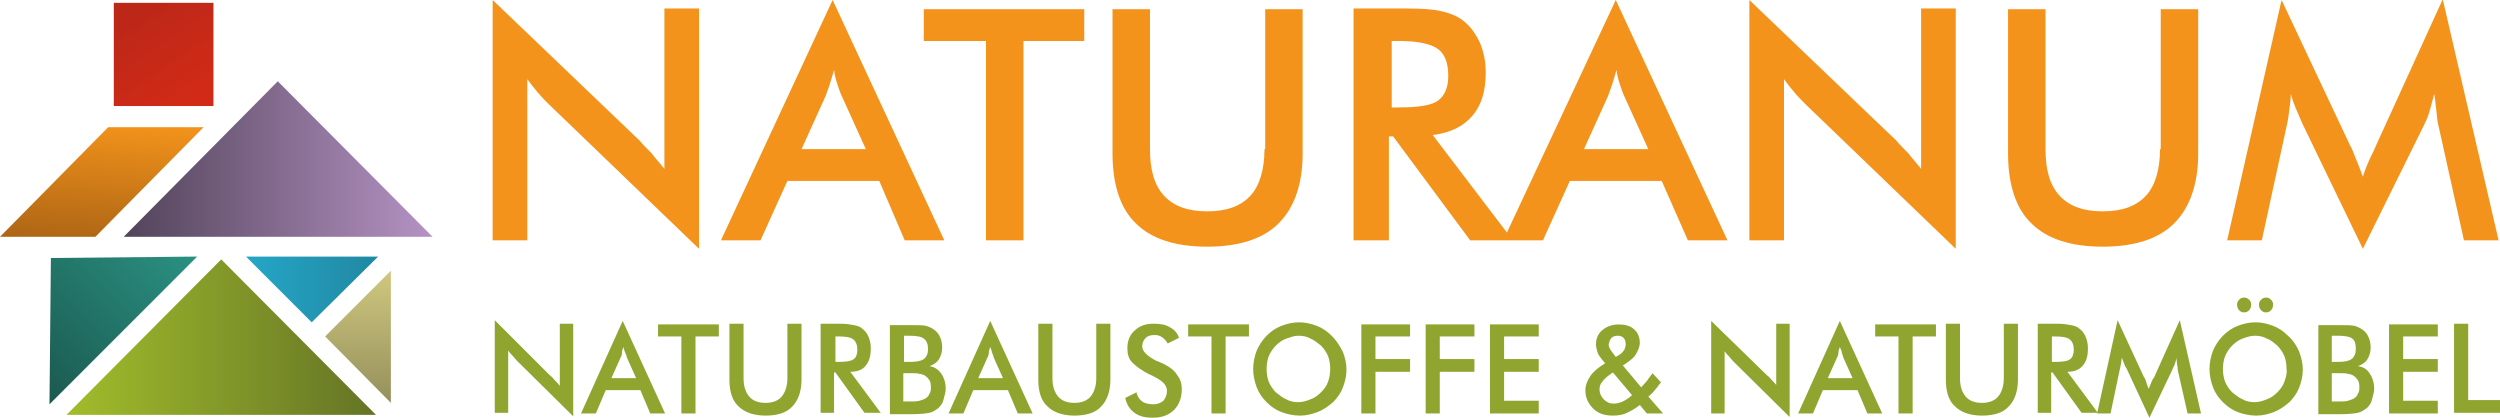 <svg xmlns="http://www.w3.org/2000/svg" xmlns:xlink="http://www.w3.org/1999/xlink" id="Isolationsmodus" x="0px" y="0px" viewBox="0 0 353.7 59.1" style="enable-background:new 0 0 353.7 59.1;" xml:space="preserve"><style type="text/css">	.st0{fill:#F3931B;}	.st1{fill:#8FA530;}	.st2{fill:url(#SVGID_1_);}	.st3{fill:url(#SVGID_2_);}	.st4{fill:url(#SVGID_3_);}	.st5{fill:url(#SVGID_4_);}	.st6{fill:url(#SVGID_5_);}	.st7{fill:url(#SVGID_6_);}	.st8{fill:url(#SVGID_7_);}</style><path class="st0" d="M94,23.9c-0.6-0.8-1.3-1.5-1.8-2.2c-0.6-0.6-1.2-1.2-1.7-1.8L69.7,0v34h4.9V11.2c0.5,0.7,1,1.3,1.5,1.9  c0.5,0.6,1.1,1.2,1.6,1.7l21.2,20.4v-34H94V23.9z M102,34h5.6l3.8-8.4h13L128,34h5.6L117.8,0L102,34z M118.5,12  c0.2,0.6,0.4,1.2,0.6,1.6l3.4,7.5h-9.1l3.4-7.5c0.2-0.5,0.4-1.1,0.6-1.7c0.2-0.6,0.4-1.3,0.6-2C118.1,10.7,118.3,11.4,118.5,12z   M130.8,5.8h8.7V34h5.3V5.8h8.6V1.3h-22.7V5.8z M305.6,21.1c0,2.9-0.7,5.2-2,6.6c-1.4,1.5-3.4,2.2-6.1,2.2c-2.7,0-4.7-0.7-6.1-2.2  c-1.4-1.5-2-3.7-2-6.6V1.3h-5.3v20.4c0,4.4,1.1,7.8,3.3,9.9c2.2,2.2,5.6,3.3,10.1,3.3s7.9-1.1,10.1-3.3c2.2-2.2,3.4-5.5,3.4-9.9V1.3  h-5.3V21.1z M345.6-0.1l-9.4,20.6c-0.1,0.2-0.2,0.5-0.4,0.9c-0.7,1.4-1.2,2.6-1.5,3.6c-0.4-1.1-0.8-2.1-1.1-2.8  c-0.3-0.8-0.5-1.3-0.7-1.6l-9.7-20.6L315.1,34h4.9l3.5-16.1c0.2-0.8,0.3-1.6,0.4-2.4c0.1-0.8,0.2-1.5,0.2-2.2c0.2,0.7,0.4,1.3,0.7,2  s0.6,1.4,0.9,2.1l8.6,17.8l8.6-17.4c0.4-0.8,0.7-1.5,0.9-2.3c0.2-0.7,0.4-1.5,0.6-2.2c0.1,0.6,0.2,1.4,0.3,2.4  c0.1,1.1,0.2,1.8,0.3,2.1l3.6,16.2h4.9L345.6-0.1z M271.8,23.9c-0.6-0.8-1.3-1.5-1.8-2.2c-0.6-0.6-1.2-1.2-1.7-1.8L247.5,0v34h4.9  V11.2c0.5,0.7,1,1.3,1.5,1.9c0.5,0.6,1.1,1.2,1.6,1.7l21.2,20.4v-34h-4.9V23.9z M178.9,21.1c0,2.9-0.7,5.2-2,6.6  c-1.4,1.5-3.4,2.2-6.1,2.2c-2.7,0-4.7-0.7-6.1-2.2c-1.4-1.5-2-3.7-2-6.6V1.3h-5.3v20.4c0,4.4,1.1,7.8,3.3,9.9  c2.2,2.2,5.6,3.3,10.1,3.3c4.5,0,7.9-1.1,10.1-3.3c2.2-2.2,3.4-5.5,3.4-9.9V1.3h-5.3V21.1z M213.2,32.9l-10.5-13.8  c2.5-0.3,4.3-1.2,5.6-2.7c1.3-1.5,1.9-3.5,1.9-6.2c0-1.5-0.3-2.9-0.8-4.1c-0.6-1.3-1.3-2.3-2.3-3.1c-0.8-0.7-1.9-1.1-3.1-1.4  c-1.2-0.3-2.9-0.4-5.1-0.4h-7.4V34h5V19.3h0.6L208,34h10.3l3.8-8.4h13l3.7,8.4h5.6L228.6,0L213.2,32.9z M196.9,15.2V5.8h1  c2.7,0,4.5,0.4,5.5,1.1c1,0.7,1.5,2,1.5,3.8c0,1.7-0.5,2.8-1.4,3.5c-0.9,0.7-2.8,1-5.6,1H196.9z M229.2,12c0.2,0.6,0.4,1.2,0.6,1.6  l3.4,7.5h-9.1l3.4-7.5c0.2-0.5,0.4-1.1,0.6-1.7c0.2-0.6,0.4-1.3,0.6-2C228.8,10.7,229,11.4,229.2,12z"></path><path class="st1" d="M122.5,51.7c0.5-0.6,0.7-1.4,0.7-2.4c0-0.6-0.1-1.1-0.3-1.6c-0.2-0.5-0.5-0.9-0.9-1.2c-0.3-0.3-0.7-0.4-1.2-0.5  c-0.5-0.1-1.1-0.2-1.9-0.2h-2.8v12.6h1.9v-5.7h0.2l4.1,5.7h2.3l-4.3-5.8C121.3,52.6,122.1,52.3,122.5,51.7z M118.2,51.2v-3.6h0.4  c1,0,1.7,0.1,2.1,0.4c0.4,0.3,0.6,0.8,0.6,1.5c0,0.6-0.2,1.1-0.5,1.3c-0.4,0.3-1.1,0.4-2.1,0.4H118.2z M338,58.5h6.9v-1.8H340v-4.1  h4.9v-1.8H340v-3.2h4.9v-1.7H338V58.5z M294.7,51.7c0.5-0.6,0.7-1.4,0.7-2.4c0-0.6-0.1-1.1-0.3-1.6s-0.5-0.9-0.9-1.2  c-0.3-0.3-0.7-0.4-1.2-0.5c-0.5-0.1-1.1-0.2-1.9-0.2h-2.8v12.6h1.9v-5.7h0.2l4.1,5.7h2.3l-4.3-5.8C293.5,52.6,294.2,52.3,294.7,51.7  z M290.3,51.2v-3.6h0.4c1,0,1.7,0.1,2.1,0.4c0.4,0.3,0.6,0.8,0.6,1.5c0,0.6-0.2,1.1-0.5,1.3c-0.3,0.3-1.1,0.4-2.1,0.4H290.3z   M349.2,56.6V45.8h-2v12.6h6.5v-1.8H349.2z M134.2,58.5h2.1l1.4-3.3h4.9l1.4,3.3h2.1l-6-13.1L134.2,58.5z M140.4,50  c0.1,0.2,0.2,0.5,0.2,0.6l1.3,2.9h-3.5l1.3-2.9c0.1-0.2,0.2-0.4,0.2-0.7s0.1-0.5,0.2-0.8C140.3,49.5,140.3,49.8,140.4,50z   M333.6,51.8c0.6-0.2,1-0.5,1.3-0.9c0.3-0.5,0.5-1,0.5-1.7c0-0.6-0.1-1.1-0.3-1.5c-0.2-0.5-0.5-0.8-0.9-1.1  c-0.3-0.2-0.7-0.4-1.1-0.5c-0.4-0.1-1.1-0.1-2-0.1H328v12.6h3.1c1.2,0,2-0.1,2.5-0.2s0.9-0.4,1.3-0.7c0.3-0.3,0.6-0.7,0.7-1.2  s0.3-0.9,0.3-1.5c0-0.8-0.2-1.5-0.6-2.1C334.9,52.2,334.3,51.9,333.6,51.8z M329.9,47.5h0.8c1,0,1.7,0.1,2.1,0.4  c0.4,0.3,0.5,0.8,0.5,1.5c0,0.6-0.2,1.1-0.6,1.4c-0.4,0.3-1.1,0.4-2,0.4h-0.8V47.5z M333.6,55.7c-0.1,0.3-0.3,0.5-0.6,0.7  c-0.2,0.1-0.5,0.2-0.8,0.3c-0.3,0.1-0.9,0.1-1.6,0.1h-0.7v-4h1.3c0.4,0,0.7,0,1,0.1c0.2,0,0.5,0.1,0.7,0.2c0.3,0.2,0.5,0.4,0.7,0.7  c0.2,0.3,0.2,0.7,0.2,1.1C333.8,55.1,333.8,55.4,333.6,55.7z M317.5,44.2c0.3,0,0.5-0.1,0.7-0.3c0.2-0.2,0.3-0.5,0.3-0.8  c0-0.3-0.1-0.5-0.3-0.7c-0.2-0.2-0.4-0.3-0.7-0.3s-0.5,0.1-0.7,0.3s-0.3,0.4-0.3,0.7c0,0.3,0.1,0.6,0.3,0.8  C317,44.1,317.2,44.2,317.5,44.2z M320.6,44.2c0.3,0,0.5-0.1,0.7-0.3c0.2-0.2,0.3-0.5,0.3-0.8c0-0.3-0.1-0.5-0.3-0.7  c-0.2-0.2-0.4-0.3-0.7-0.3s-0.5,0.1-0.7,0.3s-0.3,0.4-0.3,0.7c0,0.3,0.1,0.6,0.3,0.8C320.1,44.1,320.3,44.2,320.6,44.2z M79.2,54.6  c-0.2-0.3-0.5-0.6-0.7-0.8c-0.2-0.2-0.4-0.5-0.7-0.7L70,45.3v13.1h1.9v-8.8c0.2,0.3,0.4,0.5,0.6,0.7c0.2,0.2,0.4,0.5,0.6,0.7l8,7.9  V45.8h-1.9V54.6z M82.2,58.5h2.1l1.4-3.3h4.9l1.4,3.3h2.1l-6-13.1L82.2,58.5z M88.5,50c0.1,0.2,0.2,0.5,0.2,0.6l1.3,2.9h-3.5  l1.3-2.9c0.1-0.2,0.2-0.4,0.2-0.7s0.1-0.5,0.2-0.8C88.3,49.5,88.4,49.8,88.5,50z M93.1,47.6h3.3v10.9h2V47.6h3.3v-1.7h-8.6V47.6z   M111.4,53.5c0,1.1-0.3,2-0.8,2.6s-1.3,0.9-2.3,0.9c-1,0-1.8-0.3-2.3-0.9c-0.5-0.6-0.8-1.4-0.8-2.6v-7.7h-2v7.9c0,1.7,0.4,3,1.3,3.8  c0.8,0.8,2.1,1.3,3.8,1.3s3-0.4,3.8-1.3c0.8-0.8,1.3-2.1,1.3-3.8v-7.9h-2V53.5z M131.5,51.8c0.6-0.2,1-0.5,1.3-0.9  c0.3-0.5,0.5-1,0.5-1.7c0-0.6-0.1-1.1-0.3-1.5c-0.2-0.5-0.5-0.8-0.9-1.1c-0.3-0.2-0.7-0.4-1.1-0.5c-0.4-0.1-1.1-0.1-2-0.1h-3.1v12.6  h3.1c1.2,0,2-0.1,2.5-0.2s0.9-0.4,1.3-0.7c0.3-0.3,0.6-0.7,0.7-1.2s0.3-0.9,0.3-1.5c0-0.8-0.2-1.5-0.6-2.1S132.2,51.9,131.5,51.8z   M127.8,47.5h0.8c1,0,1.7,0.1,2.1,0.4c0.4,0.3,0.6,0.8,0.6,1.5c0,0.6-0.2,1.1-0.6,1.4c-0.4,0.3-1.1,0.4-2,0.4h-0.8V47.5z   M131.5,55.7c-0.1,0.3-0.3,0.5-0.6,0.7c-0.2,0.1-0.5,0.2-0.8,0.3c-0.4,0.1-0.9,0.1-1.6,0.1h-0.7v-4h1.3c0.4,0,0.7,0,1,0.1  c0.2,0,0.5,0.1,0.7,0.2c0.3,0.2,0.5,0.4,0.7,0.7s0.2,0.7,0.2,1.1C131.7,55.1,131.7,55.4,131.5,55.7z M323.7,47.5  c-0.6-0.6-1.3-1.1-2.1-1.4c-0.8-0.3-1.6-0.5-2.5-0.5c-0.9,0-1.7,0.2-2.5,0.5c-0.8,0.3-1.5,0.8-2.1,1.4c-0.6,0.6-1.1,1.4-1.4,2.1  c-0.3,0.8-0.5,1.7-0.5,2.6c0,0.9,0.2,1.8,0.5,2.6s0.8,1.5,1.4,2.1c0.6,0.6,1.3,1.1,2.1,1.4c0.8,0.3,1.7,0.5,2.6,0.5  c0.9,0,1.7-0.2,2.5-0.5s1.5-0.8,2.2-1.4c0.6-0.6,1.1-1.3,1.4-2.1c0.3-0.8,0.5-1.6,0.5-2.5c0-0.9-0.2-1.7-0.5-2.5  S324.4,48.1,323.7,47.5z M323.2,54c-0.2,0.6-0.6,1.1-1,1.5c-0.4,0.4-0.9,0.8-1.5,1c-0.5,0.2-1.1,0.4-1.7,0.4c-0.6,0-1.2-0.1-1.7-0.4  c-0.5-0.2-1-0.6-1.5-1c-0.4-0.4-0.8-1-1-1.5s-0.3-1.2-0.3-1.8c0-0.6,0.1-1.3,0.3-1.8s0.6-1.1,1-1.5c0.4-0.4,0.9-0.8,1.5-1  c0.5-0.2,1.1-0.4,1.7-0.4s1.2,0.1,1.7,0.4c0.6,0.2,1,0.6,1.5,1c0.4,0.4,0.8,1,1,1.5s0.3,1.2,0.3,1.8C323.6,52.8,323.4,53.4,323.2,54  z M234.2,55.1c0.3-0.3,0.5-0.7,0.8-1l-1.2-1.3c-0.3,0.4-0.6,0.8-0.8,1.1c-0.3,0.3-0.5,0.6-0.8,0.9l-2.6-3.1c0.8-0.5,1.5-1,1.8-1.5  s0.6-1.1,0.6-1.7c0-0.8-0.3-1.5-0.8-1.9c-0.5-0.5-1.3-0.7-2.2-0.7c-0.9,0-1.7,0.3-2.3,0.8c-0.6,0.5-0.9,1.2-0.9,2  c0,0.4,0.1,0.7,0.2,1.1c0.1,0.4,0.4,0.7,0.6,1l0.5,0.6c-1,0.6-1.7,1.2-2.1,1.8c-0.4,0.6-0.7,1.3-0.7,2c0,1.1,0.4,1.9,1.1,2.6  c0.7,0.7,1.6,1,2.8,1c0.7,0,1.4-0.1,2-0.4s1.2-0.6,1.8-1.1l1,1.2h2.3l-2.1-2.4C233.6,55.8,233.9,55.5,234.2,55.1z M228,47.8  c0.2-0.2,0.5-0.3,0.9-0.3c0.3,0,0.6,0.1,0.8,0.3s0.3,0.5,0.3,0.9c0,0.3-0.1,0.6-0.2,0.8c-0.2,0.3-0.4,0.5-0.7,0.7l-0.5,0.3l-0.6-0.8  c-0.1-0.1-0.2-0.3-0.3-0.5s-0.1-0.3-0.1-0.5C227.7,48.3,227.8,48,228,47.8z M229.6,56.8c-0.4,0.2-0.9,0.3-1.3,0.3  c-0.6,0-1-0.2-1.4-0.6c-0.4-0.4-0.6-0.9-0.6-1.4c0-0.4,0.1-0.8,0.4-1.1c0.2-0.3,0.6-0.7,1.2-1.1l0.3-0.2l2.7,3.2  C230.5,56.3,230,56.6,229.6,56.8z M304.8,53.3c0,0.1-0.1,0.2-0.2,0.3c-0.3,0.6-0.4,1-0.6,1.4c-0.2-0.4-0.3-0.8-0.4-1.1  c-0.1-0.3-0.2-0.5-0.3-0.6l-3.7-8l-2.9,13.2h1.9l1.3-6.2c0.1-0.3,0.1-0.6,0.2-0.9c0-0.3,0.1-0.6,0.1-0.8c0.1,0.3,0.2,0.5,0.3,0.8  c0.1,0.3,0.2,0.5,0.4,0.8l3.2,6.9l3.2-6.7c0.1-0.3,0.3-0.6,0.4-0.9c0.1-0.3,0.2-0.6,0.2-0.9c0,0.2,0.1,0.5,0.1,0.9  c0.1,0.4,0.1,0.7,0.1,0.8l1.4,6.2h1.9l-3-13.2L304.8,53.3z M251.4,54.6c-0.2-0.3-0.5-0.6-0.7-0.8c-0.2-0.2-0.4-0.5-0.7-0.7l-7.9-7.7  v13.1h1.9v-8.8c0.2,0.3,0.4,0.5,0.6,0.7c0.2,0.2,0.4,0.5,0.6,0.7l8,7.9V45.8h-1.9V54.6z M283.5,53.5c0,1.1-0.3,2-0.8,2.6  c-0.5,0.6-1.3,0.9-2.3,0.9c-1,0-1.8-0.3-2.3-0.9c-0.5-0.6-0.8-1.4-0.8-2.6v-7.7h-2v7.9c0,1.7,0.4,3,1.3,3.8c0.8,0.8,2.1,1.3,3.8,1.3  c1.7,0,3-0.4,3.8-1.3c0.8-0.8,1.3-2.1,1.3-3.8v-7.9h-2V53.5z M254.4,58.5h2.1l1.4-3.3h4.9l1.4,3.3h2.1l-6-13.1L254.4,58.5z   M260.6,50c0.1,0.2,0.2,0.5,0.2,0.6l1.3,2.9h-3.5l1.3-2.9c0.1-0.2,0.2-0.4,0.2-0.7s0.1-0.5,0.2-0.8C260.5,49.5,260.6,49.8,260.6,50z   M265.3,47.6h3.3v10.9h2V47.6h3.3v-1.7h-8.6V47.6z M168.1,47.6h3.3v10.9h2V47.6h3.3v-1.7h-8.6V47.6z M188.4,47.5  c-0.6-0.6-1.3-1.1-2.1-1.4c-0.8-0.3-1.6-0.5-2.5-0.5c-0.9,0-1.7,0.2-2.5,0.5c-0.8,0.3-1.5,0.8-2.1,1.4c-0.6,0.6-1.1,1.4-1.4,2.1  c-0.3,0.8-0.5,1.7-0.5,2.6c0,0.9,0.2,1.8,0.5,2.6s0.8,1.5,1.4,2.1c0.6,0.6,1.3,1.1,2.1,1.4c0.8,0.3,1.7,0.5,2.6,0.5  c0.9,0,1.7-0.2,2.5-0.5c0.8-0.3,1.5-0.8,2.2-1.4c0.6-0.6,1.1-1.3,1.4-2.1c0.3-0.8,0.5-1.6,0.5-2.5c0-0.9-0.2-1.7-0.5-2.5  C189.5,48.8,189,48.1,188.4,47.5z M187.9,54c-0.2,0.6-0.6,1.1-1,1.5c-0.4,0.4-0.9,0.8-1.5,1c-0.5,0.2-1.1,0.4-1.7,0.4  c-0.6,0-1.2-0.1-1.7-0.4c-0.5-0.2-1-0.6-1.5-1c-0.4-0.4-0.8-1-1-1.5s-0.3-1.2-0.3-1.8c0-0.6,0.1-1.3,0.3-1.8s0.6-1.1,1-1.5  c0.4-0.4,0.9-0.8,1.5-1c0.6-0.2,1.1-0.4,1.7-0.4c0.6,0,1.2,0.1,1.7,0.4c0.5,0.2,1,0.6,1.5,1c0.4,0.4,0.8,1,1,1.5s0.3,1.2,0.3,1.8  C188.2,52.8,188.1,53.4,187.9,54z M155.1,53.5c0,1.1-0.3,2-0.8,2.6s-1.3,0.9-2.3,0.9c-1,0-1.8-0.3-2.3-0.9c-0.5-0.6-0.8-1.4-0.8-2.6  v-7.7h-2v7.9c0,1.7,0.4,3,1.3,3.8c0.8,0.8,2.1,1.3,3.8,1.3s3-0.4,3.8-1.3c0.8-0.8,1.3-2.1,1.3-3.8v-7.9h-2V53.5z M210.8,58.5h6.9  v-1.8h-4.9v-4.1h4.9v-1.8h-4.9v-3.2h4.9v-1.7h-6.9V58.5z M164,51.2c-0.1,0-0.1-0.1-0.3-0.1c-1.4-0.7-2.1-1.4-2.1-2.1  c0-0.5,0.2-0.9,0.5-1.2c0.3-0.3,0.7-0.4,1.3-0.4c0.4,0,0.7,0.1,1,0.3c0.3,0.2,0.6,0.5,0.8,0.9l1.6-0.8c-0.2-0.7-0.7-1.2-1.3-1.5  c-0.6-0.4-1.4-0.5-2.3-0.5c-1.1,0-2,0.3-2.7,1c-0.7,0.6-1,1.5-1,2.5c0,0.8,0.2,1.5,0.7,2s1.4,1.2,2.7,1.8c0.1,0,0.2,0.1,0.4,0.2  c1.2,0.6,1.8,1.2,1.8,2c0,0.6-0.2,1-0.5,1.4c-0.4,0.3-0.8,0.5-1.4,0.5c-0.6,0-1.2-0.1-1.6-0.4c-0.4-0.3-0.7-0.7-0.8-1.3l-1.6,0.8  c0.2,0.9,0.6,1.6,1.3,2.1c0.7,0.5,1.5,0.7,2.6,0.7c1.3,0,2.3-0.4,3-1.1c0.7-0.7,1.1-1.7,1.1-2.9c0-0.8-0.2-1.5-0.7-2.1  C166.1,52.3,165.2,51.7,164,51.2z M192.6,58.5h2v-5.9h4.9v-1.8h-4.9v-3.2h4.9v-1.7h-6.9V58.5z M201.7,58.5h2v-5.9h4.9v-1.8h-4.9  v-3.2h4.9v-1.7h-6.9V58.5z"></path><g>			<linearGradient id="SVGID_1_" gradientUnits="userSpaceOnUse" x1="17.479" y1="280.867" x2="61.194" y2="280.867" gradientTransform="matrix(1 0 0 -1 0 303.374)">		<stop offset="0" style="stop-color:#524359"></stop>		<stop offset="1" style="stop-color:#B593C4"></stop>	</linearGradient>	<polygon class="st2" points="17.5,33.5 39.3,11.5 61.2,33.5  "></polygon>			<linearGradient id="SVGID_2_" gradientUnits="userSpaceOnUse" x1="9.45" y1="255.684" x2="53.165" y2="255.684" gradientTransform="matrix(1 0 0 -1 0 303.374)">		<stop offset="0" style="stop-color:#A1BD2B"></stop>		<stop offset="1" style="stop-color:#647426"></stop>	</linearGradient>	<polygon class="st3" points="9.4,58.7 31.3,36.7 53.2,58.7  "></polygon>			<linearGradient id="SVGID_3_" gradientUnits="userSpaceOnUse" x1="-1529.403" y1="-173.06" x2="-1510.666" y2="-173.06" gradientTransform="matrix(0 -1 -1 0 -122.395 -1472.395)">		<stop offset="0" style="stop-color:#958F5C"></stop>		<stop offset="1" style="stop-color:#CFC87F"></stop>	</linearGradient>	<polygon class="st4" points="46,47.6 55.3,38.3 55.3,57  "></polygon>			<linearGradient id="SVGID_4_" gradientUnits="userSpaceOnUse" x1="-683.467" y1="-252.775" x2="-653.943" y2="-252.775" gradientTransform="matrix(0.707 -0.707 -0.707 -0.707 306.387 -609.846)">		<stop offset="0" style="stop-color:#1B5950"></stop>		<stop offset="1" style="stop-color:#2A9182"></stop>	</linearGradient>	<polygon class="st5" points="7.2,36.5 27.9,36.3 7,57.2  "></polygon>			<linearGradient id="SVGID_5_" gradientUnits="userSpaceOnUse" x1="-424.012" y1="1794.834" x2="-412.042" y2="1802.926" gradientTransform="matrix(0 1 1 0 -1775.769 425.769)">		<stop offset="0" style="stop-color:#BC2718"></stop>		<stop offset="1" style="stop-color:#D12B17"></stop>	</linearGradient>	<rect x="16.1" y="0.4" class="st6" width="14.1" height="14.6"></rect>			<linearGradient id="SVGID_6_" gradientUnits="userSpaceOnUse" x1="-1610.363" y1="1898.417" x2="-1587.516" y2="1898.417" gradientTransform="matrix(0.701 -0.713 1.324 8.000000e-002 -1378.309 -1266.144)">		<stop offset="0" style="stop-color:#AD6515"></stop>		<stop offset="1" style="stop-color:#F3931B"></stop>	</linearGradient>	<polygon class="st7" points="0,33.5 15.3,18 28.8,18 13.5,33.5  "></polygon>			<linearGradient id="SVGID_7_" gradientUnits="userSpaceOnUse" x1="-1951.658" y1="1390.968" x2="-1932.921" y2="1390.968" gradientTransform="matrix(-1 0 0 1 -1898.164 -1350)">		<stop offset="0" style="stop-color:#2188A2"></stop>		<stop offset="1" style="stop-color:#25A6C7"></stop>	</linearGradient>	<polygon class="st8" points="34.8,36.3 53.5,36.3 44.1,45.6  "></polygon></g></svg>